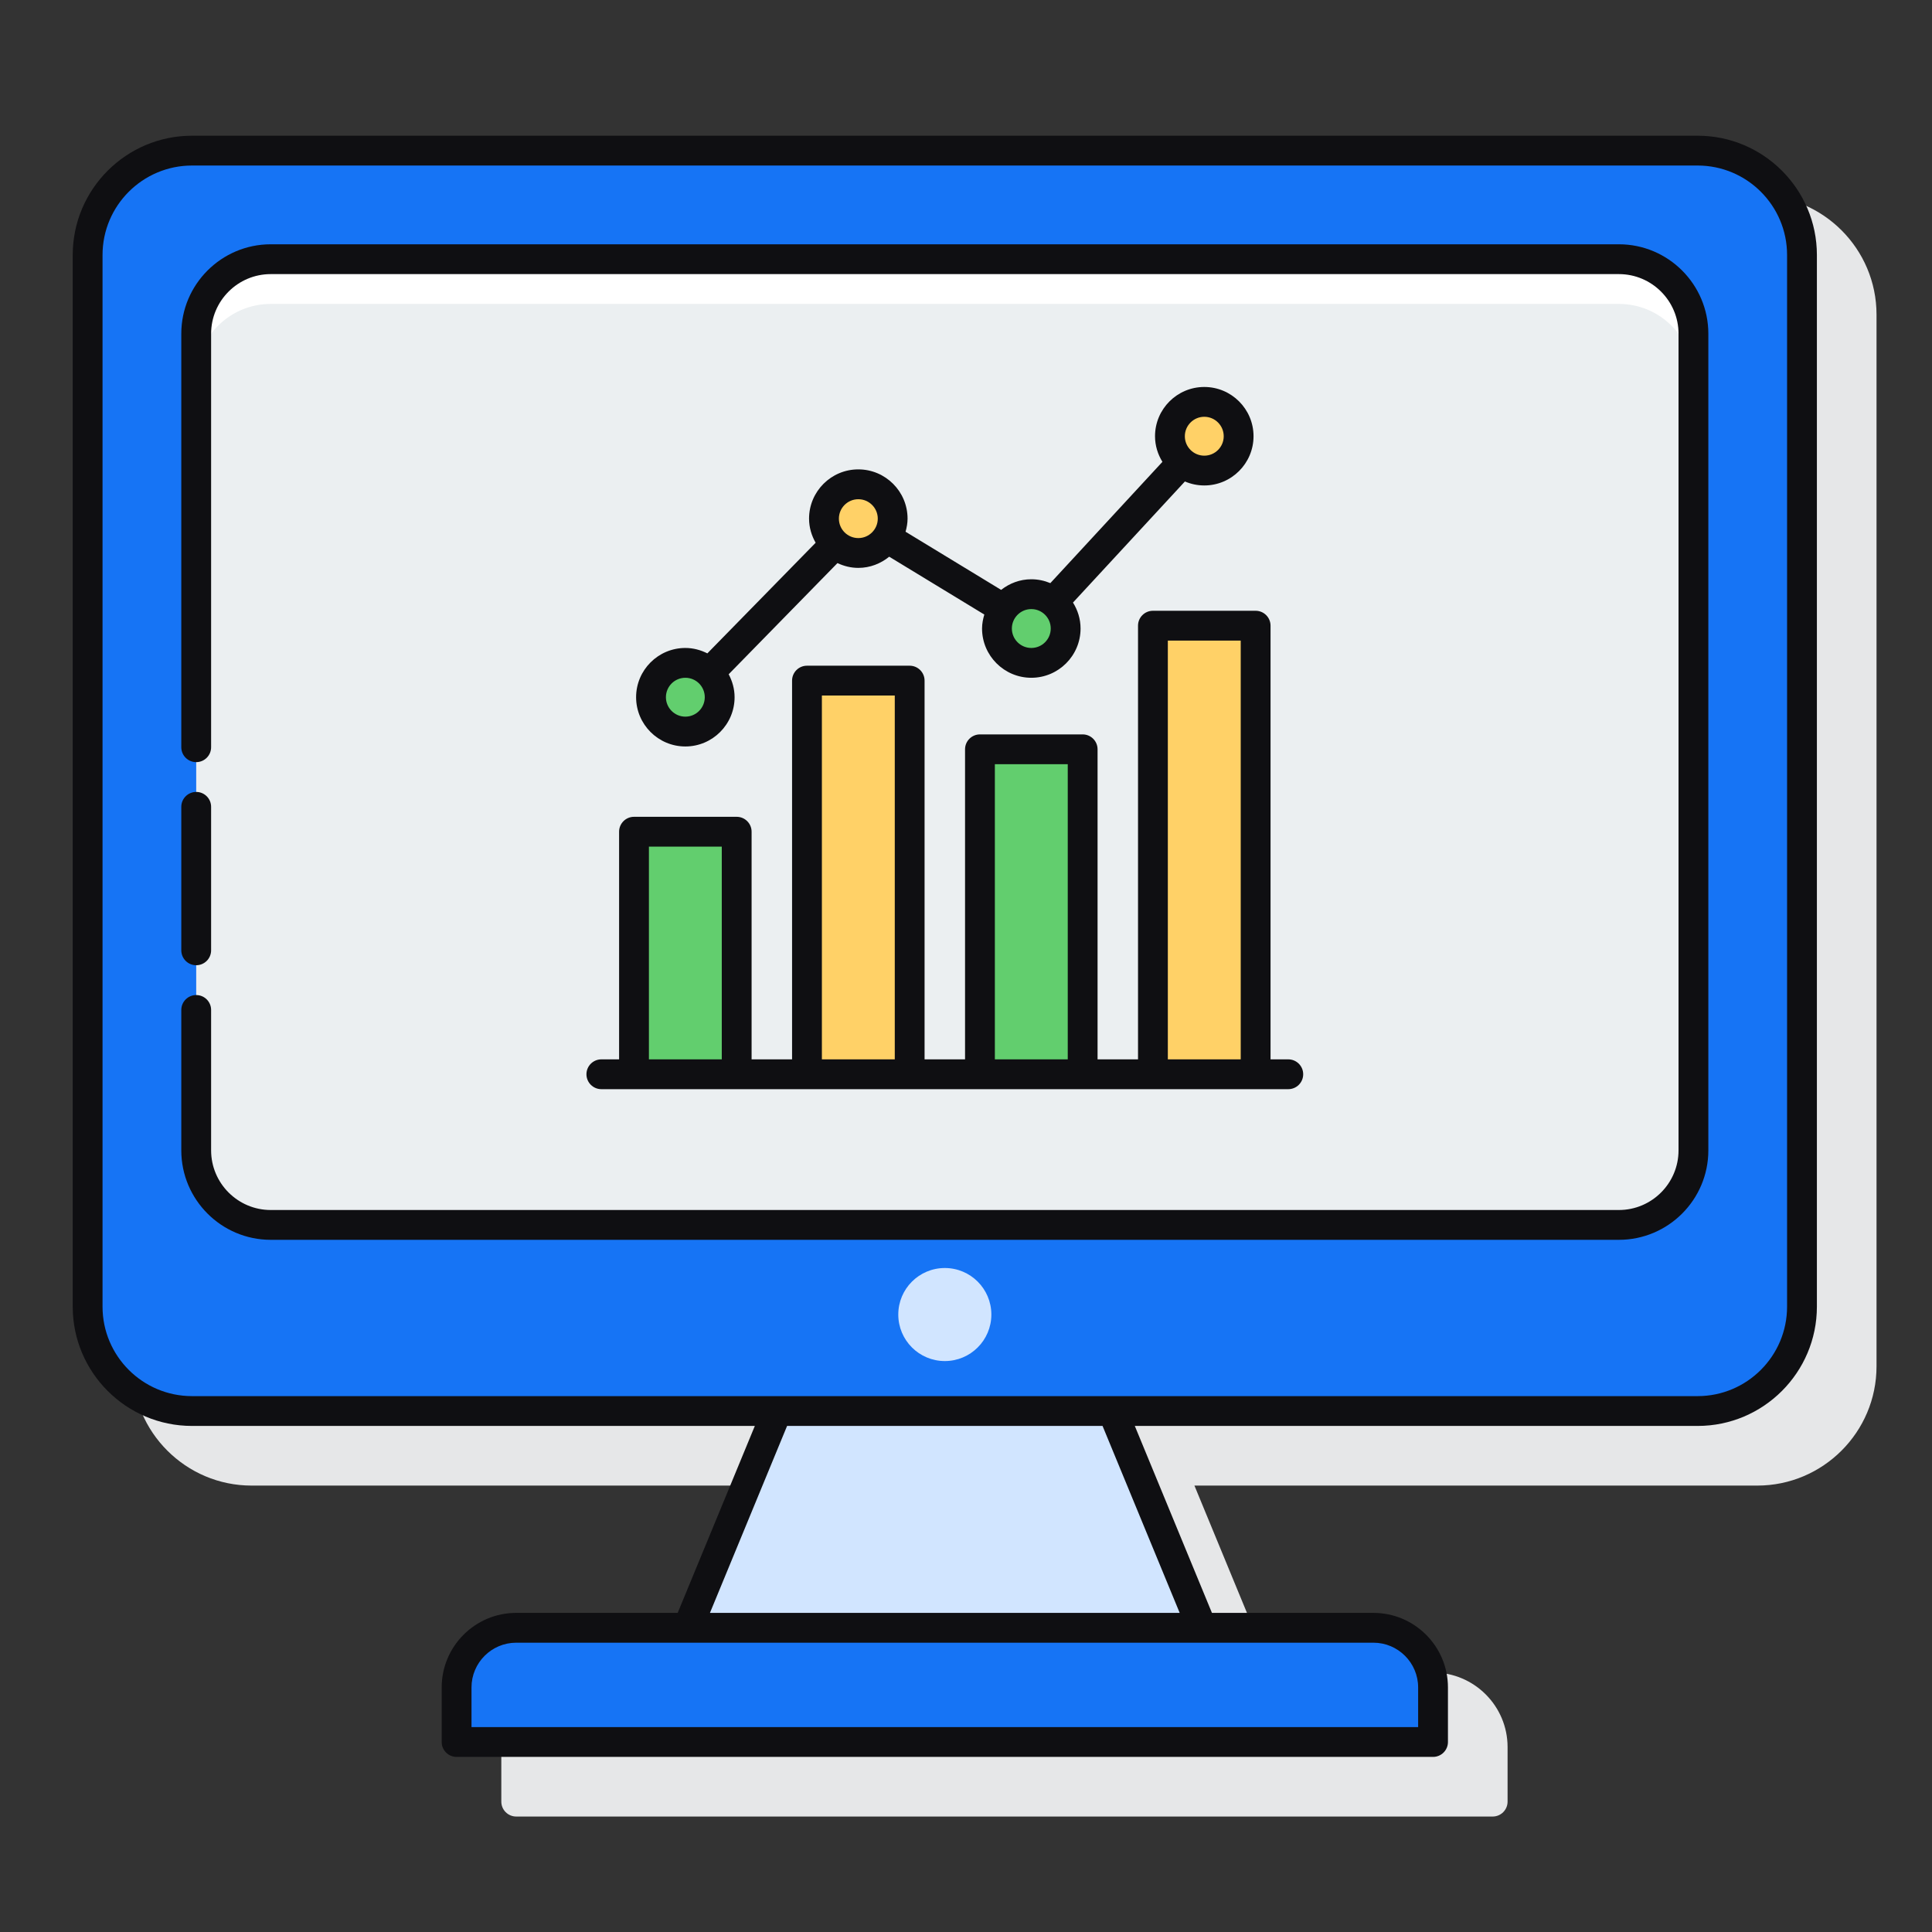 <svg width="81" height="81" viewBox="0 0 81 81" fill="none" xmlns="http://www.w3.org/2000/svg">
<rect x="0" y="0" width="81" height="81" fill="#333333" stroke="none"/>
<path d="M73.674 8.19H10.549C7.792 8.19 5.549 10.433 5.549 13.19V57.284C5.549 60.041 7.792 62.284 10.549 62.284H34.147L30.912 70.122H24.143C22.42 70.122 21.018 71.524 21.018 73.247V75.534C21.018 75.879 21.298 76.159 21.643 76.159H62.581C62.926 76.159 63.206 75.879 63.206 75.534V73.247C63.206 71.524 61.804 70.122 60.081 70.122H53.311L50.077 62.284H73.674C76.431 62.284 78.674 60.041 78.674 57.284V13.19C78.674 10.433 76.431 8.19 73.674 8.19Z" fill="#E6E7E8"/>
<path d="M8.049 59.159H71.174C73.591 59.159 75.549 57.2 75.549 54.784V10.69C75.549 8.274 73.591 6.315 71.174 6.315H8.049C5.633 6.315 3.674 8.274 3.674 10.69V54.783C3.674 57.2 5.633 59.159 8.049 59.159Z" fill="#1674F5"/>
<path d="M32.581 59.158H46.643L50.393 68.246H28.831L32.581 59.158Z" fill="#D1E5FF"/>
<path d="M19.143 73.034H60.081V70.746C60.081 69.365 58.961 68.246 57.581 68.246H21.643C20.262 68.246 19.143 69.365 19.143 70.746V73.034Z" fill="#1674F5"/>
<path d="M11.351 51.355H67.872C69.598 51.355 70.997 49.956 70.997 48.23V13.992C70.997 12.267 69.598 10.867 67.872 10.867H11.351C9.626 10.867 8.226 12.267 8.226 13.992V48.23C8.226 49.956 9.626 51.355 11.351 51.355Z" fill="#EBEFF1"/>
<path d="M67.873 10.867H11.351C9.626 10.867 8.226 12.266 8.226 13.992V15.867C8.226 14.141 9.626 12.742 11.351 12.742H67.872C69.598 12.742 70.997 14.141 70.997 15.867V13.992C70.998 12.266 69.598 10.867 67.873 10.867Z" fill="white"/>
<path d="M39.612 57.063C40.689 57.063 41.563 56.19 41.563 55.113C41.563 54.035 40.689 53.162 39.612 53.162C38.535 53.162 37.661 54.035 37.661 55.113C37.661 56.19 38.535 57.063 39.612 57.063Z" fill="#D1E5FF"/>
<path d="M26.581 34.87H30.887V45.04H26.581V34.87Z" fill="#62CE6E"/>
<path d="M33.834 28.535H38.139V45.039H33.834V28.535Z" fill="#FFD167"/>
<path d="M41.085 31.415H45.391V45.039H41.085V31.415Z" fill="#62CE6E"/>
<path d="M48.338 26.232H52.644V45.04H48.338V26.232Z" fill="#FFD167"/>
<path d="M28.734 30.671C29.529 30.671 30.174 30.026 30.174 29.231C30.174 28.436 29.529 27.791 28.734 27.791C27.939 27.791 27.294 28.436 27.294 29.231C27.294 30.026 27.939 30.671 28.734 30.671Z" fill="#62CE6E"/>
<path d="M35.986 23.184C36.781 23.184 37.426 22.54 37.426 21.744C37.426 20.949 36.781 20.304 35.986 20.304C35.191 20.304 34.546 20.949 34.546 21.744C34.546 22.54 35.191 23.184 35.986 23.184Z" fill="#FFD167"/>
<path d="M43.239 27.792C44.034 27.792 44.679 27.147 44.679 26.352C44.679 25.556 44.034 24.912 43.239 24.912C42.444 24.912 41.799 25.556 41.799 26.352C41.799 27.147 42.444 27.792 43.239 27.792Z" fill="#62CE6E"/>
<path d="M50.49 19.729C51.286 19.729 51.931 19.084 51.931 18.289C51.931 17.494 51.286 16.849 50.49 16.849C49.695 16.849 49.05 17.494 49.05 18.289C49.05 19.084 49.695 19.729 50.49 19.729Z" fill="#FFD167"/>
<path d="M67.873 10.242H11.351C9.283 10.242 7.601 11.924 7.601 13.992V31.328C7.601 31.673 7.881 31.953 8.226 31.953C8.571 31.953 8.851 31.673 8.851 31.328V13.992C8.851 12.613 9.973 11.492 11.351 11.492H67.873C69.251 11.492 70.373 12.613 70.373 13.992V48.23C70.373 49.609 69.251 50.73 67.873 50.73H11.351C9.973 50.73 8.851 49.609 8.851 48.23V42.343C8.851 41.998 8.571 41.718 8.226 41.718C7.881 41.718 7.601 41.998 7.601 42.343V48.23C7.601 50.298 9.283 51.98 11.351 51.98H67.873C69.941 51.98 71.623 50.298 71.623 48.23V13.992C71.623 11.924 69.94 10.242 67.873 10.242Z" fill="#0F0F12"/>
<path d="M8.226 40.468C8.571 40.468 8.851 40.188 8.851 39.843V33.827C8.851 33.482 8.571 33.202 8.226 33.202C7.881 33.202 7.601 33.482 7.601 33.827V39.843C7.601 40.188 7.881 40.468 8.226 40.468Z" fill="#0F0F12"/>
<path d="M71.174 5.69H8.049C5.292 5.69 3.049 7.933 3.049 10.69V54.783C3.049 57.54 5.292 59.783 8.049 59.783H31.647L28.412 67.621H21.643C19.92 67.621 18.518 69.023 18.518 70.746V73.034C18.518 73.379 18.798 73.659 19.143 73.659H60.081C60.426 73.659 60.706 73.379 60.706 73.034V70.746C60.706 69.023 59.304 67.621 57.581 67.621H50.811L47.577 59.783H71.174C73.931 59.783 76.174 57.54 76.174 54.783V10.69C76.174 7.933 73.931 5.69 71.174 5.69ZM59.456 70.746V72.409H19.768V70.746C19.768 69.712 20.609 68.871 21.643 68.871H57.581C58.614 68.871 59.456 69.712 59.456 70.746ZM49.459 67.621H29.765L32.999 59.783H46.225L49.459 67.621ZM74.924 54.783C74.924 56.851 73.242 58.533 71.174 58.533H8.049C5.981 58.533 4.299 56.851 4.299 54.783V10.69C4.299 8.622 5.981 6.94 8.049 6.94H71.174C73.242 6.94 74.924 8.622 74.924 10.69V54.783Z" fill="#0F0F12"/>
<path d="M25.956 34.87V44.414H25.212C24.867 44.414 24.587 44.694 24.587 45.039C24.587 45.384 24.867 45.664 25.212 45.664H54.012C54.357 45.664 54.637 45.384 54.637 45.039C54.637 44.694 54.358 44.414 54.012 44.414H53.268V26.232C53.268 25.887 52.988 25.607 52.643 25.607H48.337C47.992 25.607 47.712 25.887 47.712 26.232V44.415H46.016V31.415C46.016 31.07 45.736 30.79 45.391 30.79H41.085C40.74 30.79 40.46 31.07 40.46 31.415V44.415H38.763V28.535C38.763 28.19 38.483 27.91 38.138 27.91H33.833C33.487 27.91 33.208 28.19 33.208 28.535V44.414H31.511V34.87C31.511 34.525 31.231 34.245 30.886 34.245H26.58C26.236 34.245 25.956 34.525 25.956 34.87ZM48.962 26.857H52.018V44.415H48.962V26.857ZM41.71 32.039H44.766V44.414H41.71V32.039ZM34.458 29.16H37.514V44.414H34.458V29.16ZM27.206 35.495H30.261V44.414H27.206V35.495Z" fill="#0F0F12"/>
<path d="M28.734 27.166C27.595 27.166 26.669 28.092 26.669 29.231C26.669 30.369 27.595 31.296 28.734 31.296C29.872 31.296 30.798 30.369 30.798 29.231C30.798 28.881 30.703 28.558 30.55 28.269L35.111 23.608C35.378 23.733 35.672 23.809 35.986 23.809C36.478 23.809 36.925 23.628 37.281 23.34L41.268 25.765C41.213 25.952 41.173 26.146 41.173 26.351C41.173 27.489 42.1 28.416 43.238 28.416C44.377 28.416 45.303 27.489 45.303 26.351C45.303 25.951 45.184 25.579 44.985 25.263L49.678 20.186C49.927 20.293 50.202 20.353 50.49 20.353C51.629 20.353 52.555 19.427 52.555 18.289C52.555 17.15 51.629 16.224 50.49 16.224C49.351 16.224 48.425 17.15 48.425 18.289C48.425 18.684 48.542 19.049 48.735 19.363L44.036 24.448C43.79 24.345 43.521 24.286 43.238 24.286C42.759 24.286 42.324 24.456 41.973 24.731L37.966 22.293C38.015 22.117 38.05 21.935 38.05 21.744C38.05 20.605 37.124 19.679 35.985 19.679C34.846 19.679 33.92 20.605 33.92 21.744C33.92 22.113 34.025 22.454 34.196 22.755L29.656 27.393C29.378 27.253 29.067 27.166 28.734 27.166ZM28.734 30.046C28.285 30.046 27.919 29.68 27.919 29.231C27.919 28.781 28.285 28.416 28.734 28.416C29.183 28.416 29.548 28.781 29.548 29.231C29.548 29.68 29.183 30.046 28.734 30.046ZM50.49 17.474C50.94 17.474 51.305 17.84 51.305 18.29C51.305 18.739 50.94 19.104 50.49 19.104C50.041 19.104 49.675 18.739 49.675 18.29C49.675 17.84 50.041 17.474 50.49 17.474ZM43.238 25.536C43.688 25.536 44.053 25.902 44.053 26.351C44.053 26.801 43.688 27.166 43.238 27.166C42.789 27.166 42.423 26.801 42.423 26.351C42.423 25.902 42.789 25.536 43.238 25.536ZM35.986 20.93C36.435 20.93 36.801 21.295 36.801 21.744C36.801 22.194 36.435 22.559 35.986 22.559C35.536 22.559 35.171 22.194 35.171 21.744C35.171 21.295 35.536 20.93 35.986 20.93Z" fill="#0F0F12"/>
</svg>
